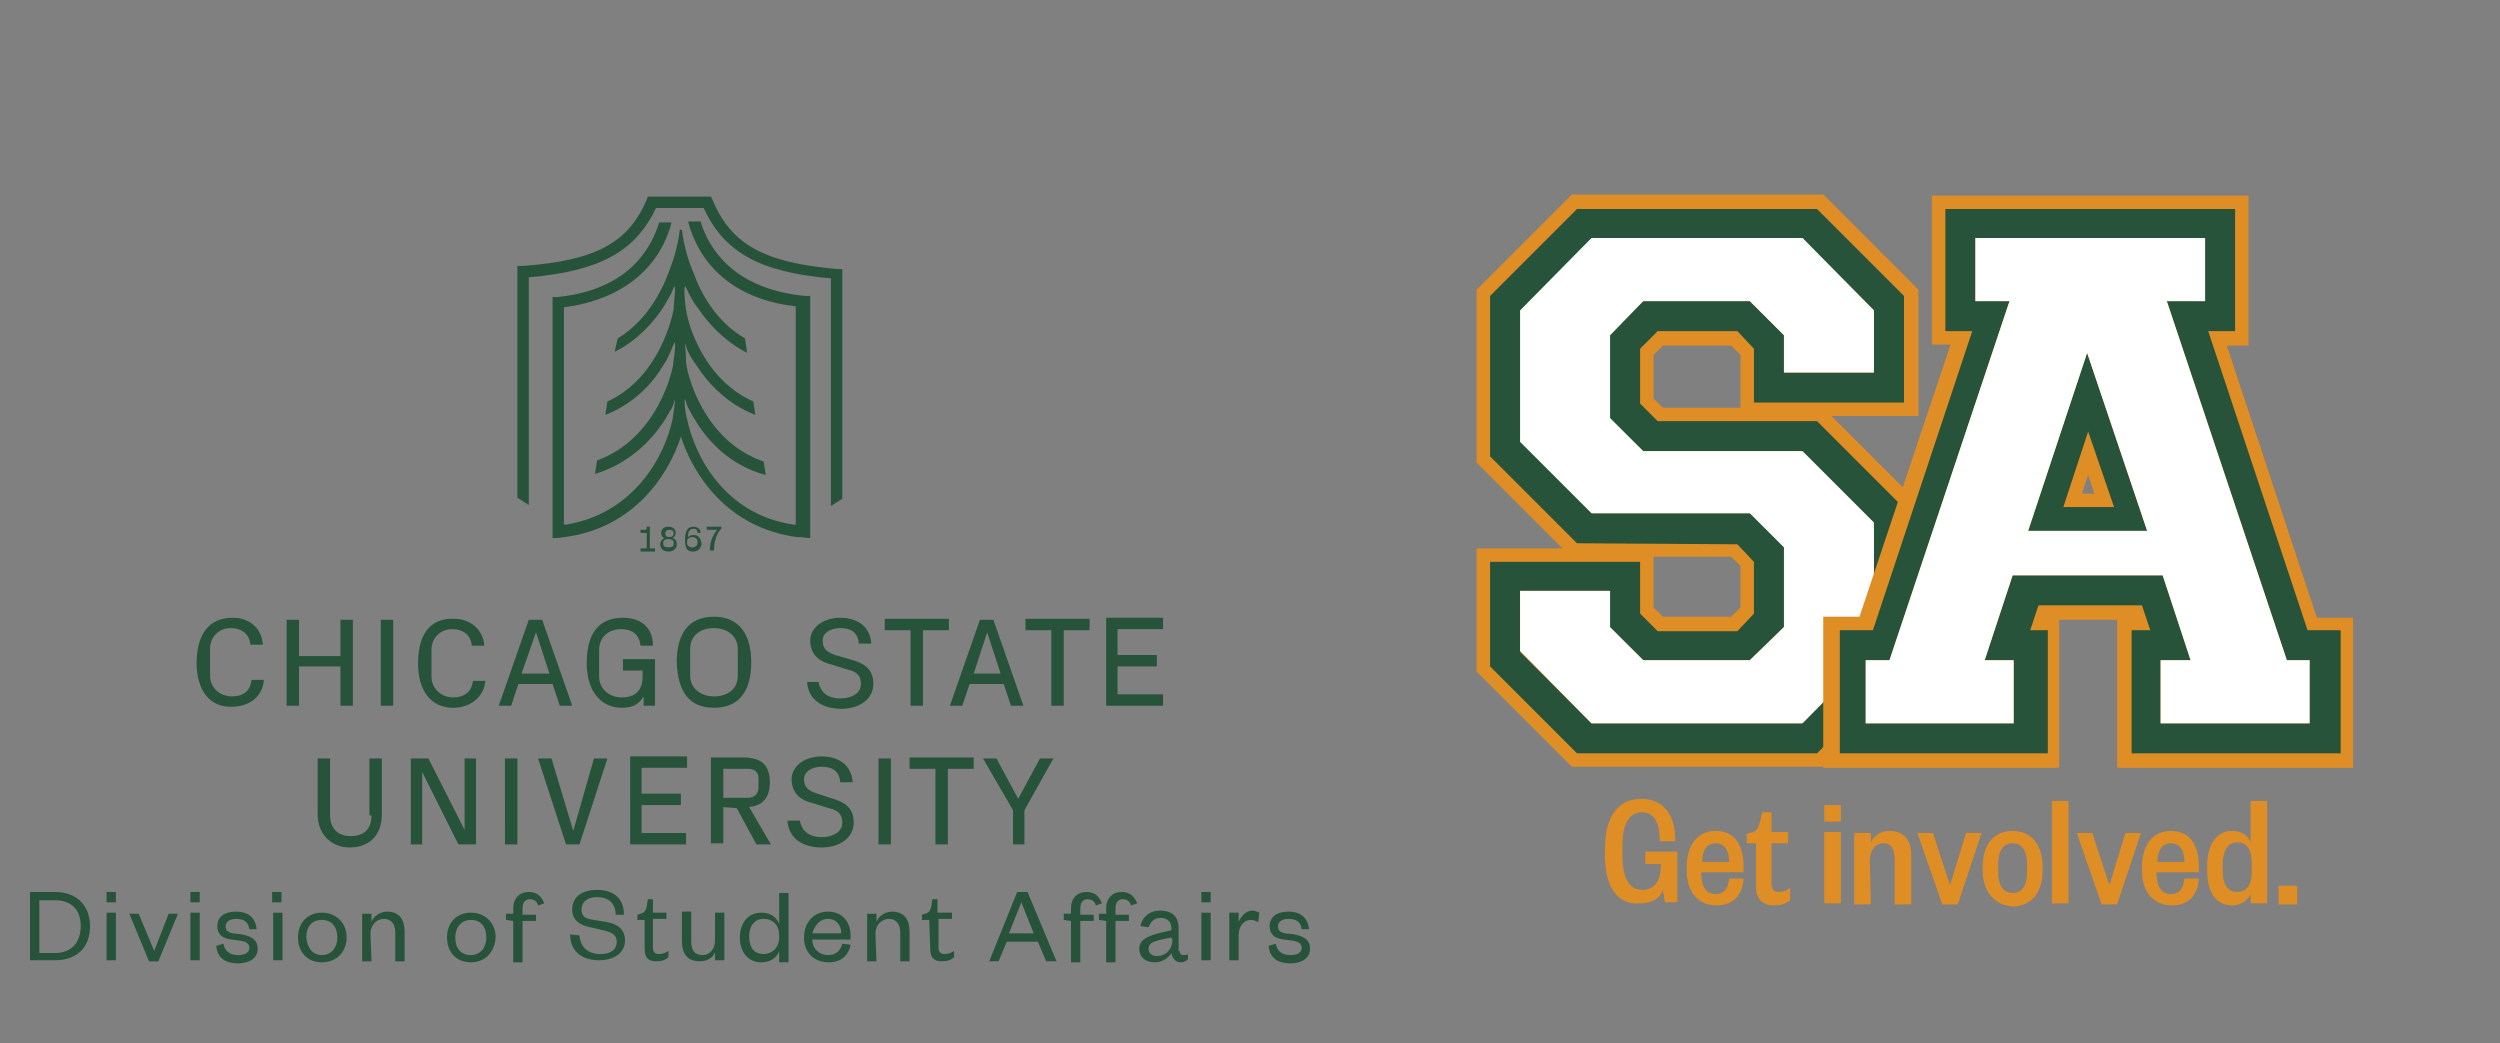 <?xml version="1.0" encoding="utf-8"?>
<!-- Generator: Adobe Illustrator 25.4.1, SVG Export Plug-In . SVG Version: 6.00 Build 0)  -->
<svg version="1.1" id="Layer_1" xmlns="http://www.w3.org/2000/svg" xmlns:xlink="http://www.w3.org/1999/xlink" x="0px" y="0px"
	 viewBox="0 0 241.6 100.8" style="enable-background:new 0 0 241.6 100.8;" xml:space="preserve">
<rect x="0" y="0" width="241.6" height="100.8" fill="#808080" stroke="none"/>
<style type="text/css">
	.st0{fill:#26533A;}
	.st1{fill:none;}
	.st2{fill:#DF8D25;}
	.st3{fill:#FFFFFF;}
</style>
<g>
	<g>
		<path class="st0" d="M19,64.1c0-2.7,1.1-4.4,3.5-4.4c1.6,0,2.8,1,2.9,2.6h-1.2c-0.1-1-0.8-1.6-1.9-1.6c-1.2,0-2,0.9-2,2v2.6
			c0,1.2,1,2,2.1,2c1.1,0,1.8-0.5,1.9-1.6h1.2c-0.1,1.6-1.4,2.6-3.1,2.6C20.3,68.4,19,66.7,19,64.1 M32.9,68.2h1.2v-8.3h-1.2v3.5h-4
			v-3.5h-1.2v8.3h1.2v-3.8h4V68.2z M36.8,68.2H38v-8.3h-1.2V68.2z M40.4,64.1c0,2.6,1.2,4.3,3.4,4.3c1.7,0,3-1.1,3.1-2.6h-1.2
			c-0.1,1.1-0.9,1.6-1.9,1.6c-1.2,0-2.1-0.9-2.1-2v-2.6c0-1.2,0.9-2,2-2c1.1,0,1.8,0.6,1.9,1.6h1.2c-0.1-1.6-1.4-2.6-2.9-2.6
			C41.5,59.7,40.4,61.4,40.4,64.1 M54.1,68.2h1.2l-2.9-8.3h-1.3l-2.9,8.3h1.2l0.7-2.1h3.3L54.1,68.2z M51.8,61.1L51.8,61.1l1.3,4
			h-2.7L51.8,61.1z M60.2,59.7c-2.4,0-3.5,1.6-3.5,4.4c0,2.6,1.3,4.3,3.4,4.3c1.1,0,1.7-0.4,2.1-1.1l0,0.9h1.1v-4.5h-3.1v1.1h1.9
			v0.6c0,1.3-0.7,2-2,2c-1.3,0-2.2-0.9-2.2-2v-2.6c0-1.2,0.9-2,2.1-2c1.2,0,1.8,0.6,1.9,1.6h1.2C63.1,60.6,61.9,59.7,60.2,59.7
			 M69,68.4c2.5,0,3.6-1.7,3.6-4.4c0-2.6-1.1-4.4-3.6-4.4c-2.5,0-3.6,1.7-3.6,4.4C65.5,66.7,66.5,68.4,69,68.4 M71.3,65.3
			c0,1.3-1,2-2.3,2c-1.3,0-2.3-0.8-2.3-2v-2.6c0-1.3,1-2,2.3-2c1.3,0,2.3,0.8,2.3,2V65.3 M79.5,61.9c0-0.7,0.7-1.2,1.7-1.2
			c0.9,0,1.7,0.3,1.8,1.5h1.2c-0.1-1.7-1.4-2.5-3-2.5c-1.7,0-2.9,1-2.9,2.2c0,1.2,0.7,2,2,2.3l1.6,0.5c0.9,0.2,1.3,0.6,1.3,1.4
			c0,0.9-0.9,1.4-2,1.4c-1.1,0-1.9-0.5-2.1-1.6H78c0.1,1.8,1.6,2.6,3.3,2.6c1.7,0,3.1-0.9,3.1-2.4c0-1.4-0.8-2-2.3-2.4l-1.4-0.4
			C79.9,63,79.5,62.7,79.5,61.9 M85.5,60.9H88v7.3h1.2v-7.3h2.5v-1.1h-6.2V60.9z M97.7,68.2h1.2L96,59.9h-1.3l-2.9,8.3h1.2l0.7-2.1
			H97L97.7,68.2z M95.4,61.1L95.4,61.1l1.3,4h-2.6L95.4,61.1z M99.1,60.9h2.5v7.3h1.2v-7.3h2.5v-1.1h-6.2V60.9z M106.9,68.2h5.5
			v-1.1H108v-2.7h3.8v-1.1h-3.8v-2.5h4.4v-1.1h-5.5L106.9,68.2L106.9,68.2L106.9,68.2z M35.9,78.8c0,1.3-0.7,2-2,2s-2-0.8-2-2v-5.5
			h-1.2v5.4c0,1.9,1.3,3.2,3.1,3.2c1.9,0,3.1-1.2,3.1-3.2v-5.4h-1.2V78.8z M44.9,80.2l-3.5-6.9h-1.7v8.3h1.1v-7h0l3.5,7H46v-8.3
			h-1.1L44.9,80.2L44.9,80.2z M48.8,81.6H50v-8.3h-1.2V81.6z M55.4,80.3l-2.1-7H52l2.7,8.3H56l2.7-8.3h-1.3L55.4,80.3L55.4,80.3z
			 M60.8,81.6h5.5v-1.1H62v-2.7h3.8v-1.1H62v-2.5h4.4v-1.1h-5.5V81.6z M71.2,78.1l1.9,3.5h1.4l-2.1-3.6c0.7-0.1,1.1-0.3,1.4-0.6
			c0.4-0.4,0.6-1,0.6-1.8s-0.2-1.4-0.6-1.8c-0.4-0.4-1.1-0.6-2-0.6h-3.1v8.3h1.2v-3.5L71.2,78.1L71.2,78.1z M69.9,77.1v-2.8h2.4
			c0.6,0,1,0.3,1,0.9v0.9c0,0.5-0.3,1-1,1H69.9z M77.7,75.3c0-0.7,0.7-1.2,1.7-1.2c0.9,0,1.7,0.3,1.8,1.5h1.2
			c-0.1-1.7-1.4-2.5-3-2.5c-1.7,0-2.9,1-2.9,2.2c0,1.2,0.7,2,2,2.3l1.6,0.5c0.9,0.2,1.3,0.6,1.3,1.4c0,0.9-0.9,1.4-2,1.4
			c-1.1,0-1.9-0.5-2.1-1.6h-1.2c0.1,1.8,1.6,2.6,3.3,2.6c1.7,0,3.1-0.9,3.1-2.4c0-1.4-0.8-2-2.3-2.4L79,76.7
			C78.1,76.4,77.7,76.1,77.7,75.3 M84.9,81.6h1.2v-8.3h-1.2V81.6z M87.9,74.3h2.5v7.3h1.2v-7.3h2.5v-1.1h-6.2V74.3z M97.9,78.3v3.3
			H99v-3.3l2.8-5h-1.3l-2.1,3.9l-2.1-3.9h-1.3L97.9,78.3z"/>
	</g>
</g>
<g>
	<path class="st0" d="M67.7,21.4h-1.2c1.2,4.6,4.9,7.6,10.4,8.2v18.1l0,0v3c0,0-0.1,0-0.1,0l-0.1,0l0,0c-6.8-1-9.6-6.8-10.3-10.2
		l0,0c-0.2-0.6-0.3-1.9-0.2-1.9c0.1,0.1,0.1,0.4,0.3,0.8c0.2,0.4,0.5,0.9,0.8,1.4c1.2,1.9,3.3,4.2,6.7,5.1l-0.2-1.3
		c-5.9-2-7.5-8.7-7.5-9.7l0,0l0,0v-0.1c0-0.5-0.1-1.6-0.1-1.6c0.1,0.1,0.1,0.4,0.3,0.8c0.2,0.4,0.5,0.9,0.8,1.3
		c1.1,1.7,2.9,3.7,5.7,4.8l-0.2-1.3c-4.7-2.1-6.3-7.3-6.5-8.9l0,0c-0.1-0.5-0.3-2.7,0-2.1l0,0c0.3,0.6,0.6,1.3,1.1,1.9
		c1,1.5,2.5,3.2,4.8,4.4l-0.2-1.4c-2.8-1.6-4.3-4.4-5-6.4c-0.4-0.9-0.9-2.4-1.1-4.1h-0.2c-0.2,1.6-0.6,2.9-1,3.9
		c-0.7,2-2.2,4.9-5,6.6L59.4,34c2.2-1.1,3.7-2.8,4.7-4.3c0.4-0.7,0.8-1.3,1-1.9c0.3-0.6,0,1.6,0,2.1l0,0c-0.3,1.6-1.8,6.8-6.4,8.9
		l-0.2,1.3c2.8-1.1,4.6-3.1,5.6-4.8c0.3-0.4,0.5-0.9,0.7-1.3c0.2-0.5,0.3-0.8,0.4-0.9c0.1,0,0,1.2-0.1,1.7v0l0,0
		c0,1-1.6,7.6-7.4,9.7l-0.2,1.3c3.3-1,5.4-3.2,6.6-5c0.3-0.4,0.5-0.9,0.8-1.3c0.2-0.4,0.3-0.8,0.3-0.9c0.1,0-0.1,1.3-0.2,1.9l0,0
		c-0.7,3.4-3.6,9.1-10.3,10.2l0,0l-0.1,0c0,0-0.1,0-0.1,0v-3l0,0v-18c5.4-0.7,9.2-3.6,10.4-8.2h-1.2c-0.7,2.3-2.8,6.5-9.8,7.2
		l-0.5,0v19.1V52c0.4,0,0.7,0,1.1-0.1h0.1h0c6.7-0.9,10-6,11.2-9.7C67,45.9,70.3,51,77,51.9h0.1h0.1c0.4,0,0.7,0.1,1.1,0.1v-2.4
		v-1.9V28.6l-0.5,0C70.6,27.9,68.4,23.7,67.7,21.4"/>
	<path class="st0" d="M62.6,19l-0.1,0.3c-1.8,4.2-5,5.9-12,6.4l-0.5,0v22.4l1.1,0.7v-22c6.9-0.6,10.3-2.5,12.3-6.7H68
		c2,4.3,5.4,6.2,12.3,6.8v22l1.1-0.7V26l-0.5,0c-6.9-0.6-10.2-2.3-12-6.6L68.7,19C68.7,19,62.6,19,62.6,19z"/>
	<path class="st0" d="M62.8,50.9h-0.3V51c0,0.2-0.1,0.2-0.2,0.2l0,0h-0.4v0.3h0.6v1.5h-0.6v0.3h1.4v-0.3h-0.5V50.9z"/>
	<path class="st0" d="M65,52c0.2-0.1,0.3-0.3,0.3-0.5c0-0.4-0.3-0.6-0.7-0.6s-0.7,0.2-0.7,0.6c0,0.3,0.1,0.4,0.3,0.5
		c-0.2,0.1-0.4,0.3-0.4,0.6c0,0.5,0.4,0.7,0.8,0.7c0.4,0,0.8-0.2,0.8-0.7C65.4,52.3,65.3,52.1,65,52 M64.3,51.6v-0.1
		c0-0.2,0.2-0.3,0.4-0.3c0.2,0,0.4,0.1,0.4,0.3v0.1c0,0.2-0.2,0.3-0.4,0.3C64.4,51.9,64.3,51.8,64.3,51.6 M65.1,52.6
		c0,0.2-0.2,0.3-0.5,0.3c-0.3,0-0.5-0.1-0.5-0.3v-0.2c0-0.2,0.2-0.3,0.5-0.3c0.3,0,0.5,0.1,0.5,0.3V52.6z"/>
	<path class="st0" d="M67,51.7c-0.2,0-0.4,0.1-0.5,0.2v-0.2c0-0.3,0.2-0.6,0.5-0.6c0.3,0,0.4,0.1,0.4,0.4h0.3c0-0.4-0.3-0.6-0.7-0.6
		c-0.6,0-0.8,0.5-0.8,1.3c0,0.8,0.2,1.1,0.8,1.1c0.5,0,0.8-0.4,0.8-0.8C67.7,52,67.5,51.7,67,51.7 M67.4,52.5c0,0.2-0.2,0.4-0.5,0.4
		c-0.3,0-0.5-0.2-0.5-0.4v-0.2c0-0.2,0.2-0.4,0.5-0.4s0.5,0.2,0.5,0.4V52.5z"/>
	<path class="st0" d="M68.3,50.9v0.3h1c-0.3,0.4-0.7,1-0.7,2H69c0-1.4,0.6-2,0.7-2.1v-0.2H68.3z"/>
</g>
<g>
	<path class="st1" d="M0,64.6c0-2.7,1.1-4.5,3.5-4.5c1.6,0,2.8,1,3,2.6H5.2c-0.1-1-0.8-1.6-1.9-1.6c-1.2,0-2,0.9-2,2v2.6
		c0,1.2,1,2,2.1,2c1.1,0,1.8-0.5,1.9-1.6h1.2c-0.1,1.6-1.4,2.6-3.1,2.6C1.2,68.9,0,67.2,0,64.6"/>
	<polygon class="st1" points="13.9,68.7 15.1,68.7 15.1,60.3 13.9,60.3 13.9,63.9 10,63.9 10,60.3 8.8,60.3 8.8,68.7 10,68.7 
		10,64.9 13.9,64.9 	"/>
	<rect x="17.9" y="60.3" class="st1" width="1.2" height="8.4"/>
</g>
<g>
	<path class="st1" d="M112.5,64.6c0-2.7,1.1-4.5,3.5-4.5c1.6,0,2.8,1,3,2.6h-1.2c-0.1-1-0.8-1.6-1.9-1.6c-1.2,0-2,0.9-2,2v2.6
		c0,1.2,1,2,2.1,2c1.1,0,1.8-0.5,1.9-1.6h1.2c-0.1,1.6-1.4,2.6-3.1,2.6C113.8,68.9,112.5,67.2,112.5,64.6"/>
	<polygon class="st1" points="126.5,68.7 127.6,68.7 127.6,60.3 126.5,60.3 126.5,63.9 122.5,63.9 122.5,60.3 121.3,60.3 
		121.3,68.7 122.5,68.7 122.5,64.9 126.5,64.9 	"/>
	<rect x="130.4" y="60.3" class="st1" width="1.2" height="8.4"/>
</g>
<g>
	<path class="st1" d="M65.5,0C68.3,0,70,1.1,70,3.5c0,1.6-1,2.8-2.6,3V5.2c1-0.1,1.6-0.8,1.6-1.9c0-1.2-0.9-2-2-2h-2.6
		c-1.2,0-2,1-2,2.1c0,1.1,0.5,1.8,1.6,1.9v1.2c-1.6-0.1-2.6-1.4-2.6-3.1C61.2,1.2,62.9,0,65.5,0"/>
	<polygon class="st1" points="61.4,13.9 61.4,15.1 69.8,15.1 69.8,13.9 66.3,13.9 66.3,10 69.8,10 69.8,8.8 61.4,8.8 61.4,10 
		65.2,10 65.2,13.9 	"/>
	<rect x="61.4" y="17.9" class="st1" width="8.4" height="1.2"/>
</g>
<g>
	<path class="st1" d="M62.6,81.7c2.7,0,4.5,1.1,4.5,3.5c0,1.6-1,2.8-2.6,3V87c1-0.1,1.6-0.8,1.6-1.9c0-1.2-0.9-2-2-2h-2.6
		c-1.2,0-2,1-2,2.1c0,1.1,0.5,1.8,1.6,1.9v1.2c-1.6-0.1-2.6-1.4-2.6-3.1C58.3,83,60,81.7,62.6,81.7"/>
	<polygon class="st1" points="58.4,95.7 58.4,96.8 66.9,96.8 66.9,95.7 63.3,95.7 63.3,91.7 66.9,91.7 66.9,90.5 58.4,90.5 
		58.4,91.7 62.2,91.7 62.2,95.7 	"/>
	<rect x="58.4" y="99.6" class="st1" width="8.4" height="1.2"/>
</g>
<g>
	<g>
		<path class="st0" d="M2.9,86.2h2.4c2.1,0,3.4,1.3,3.4,3.3c0,2.1-1.3,3.3-3.4,3.3H2.9V86.2z M5.3,92.1c1.6,0,2.5-1,2.5-2.6
			S6.9,87,5.3,87H3.8v5.1L5.3,92.1L5.3,92.1z"/>
		<path class="st0" d="M10.3,86.2h0.9v1h-0.9V86.2z M11.2,88.2v4.6h-0.9v-4.6H11.2z"/>
		<path class="st0" d="M14.4,92.9l-1.9-4.6h0.9l1.5,3.6h0l1.4-3.6h0.9l-1.9,4.6H14.4z"/>
		<path class="st0" d="M18.4,86.2h0.9v1h-0.9V86.2z M19.3,88.2v4.6h-0.9v-4.6H19.3z"/>
		<path class="st0" d="M21.6,91.2c0.1,0.7,0.6,1.1,1.4,1.1c0.6,0,1.1-0.2,1.1-0.7c0-0.4-0.3-0.6-0.9-0.7l-0.8-0.1
			c-0.9-0.1-1.4-0.5-1.4-1.3c0-0.9,0.7-1.4,1.8-1.4c1.2,0,1.9,0.6,2,1.7l-0.7,0c-0.1-0.7-0.5-1-1.3-1c-0.6,0-1,0.3-1,0.7
			c0,0.4,0.2,0.6,0.7,0.7l0.9,0.1c0.9,0.2,1.5,0.5,1.5,1.4c0,0.9-0.8,1.4-1.9,1.4c-1.2,0-2-0.5-2.1-1.7L21.6,91.2z"/>
		<path class="st0" d="M26.3,86.2h0.9v1h-0.9V86.2z M27.3,88.2v4.6h-0.9v-4.6H27.3z"/>
		<path class="st0" d="M31.1,93c-1.4,0-2.3-1-2.3-2.4c0-1.5,1-2.4,2.3-2.4c1.4,0,2.4,1,2.4,2.4C33.5,92,32.5,93,31.1,93z M31.1,92.3
			c0.9,0,1.5-0.7,1.5-1.7c0-1-0.5-1.7-1.5-1.7s-1.5,0.7-1.5,1.7C29.7,91.6,30.2,92.3,31.1,92.3z"/>
		<path class="st0" d="M35.9,92.9H35v-4.6h0.9v0.8c0.2-0.6,0.9-1,1.5-1c1.2,0,1.7,0.8,1.7,1.9v2.9h-0.9v-2.8c0-0.8-0.4-1.3-1.1-1.3
			c-0.7,0-1.3,0.6-1.3,1.4L35.9,92.9L35.9,92.9L35.9,92.9z"/>
		<path class="st0" d="M45.5,93c-1.4,0-2.3-1-2.3-2.4c0-1.5,1-2.4,2.3-2.4c1.4,0,2.4,1,2.4,2.4C47.8,92,46.9,93,45.5,93z M45.5,92.3
			c0.9,0,1.5-0.7,1.5-1.7c0-1-0.5-1.7-1.5-1.7c-0.9,0-1.5,0.7-1.5,1.7C44,91.6,44.5,92.3,45.5,92.3z"/>
		<path class="st0" d="M48.9,88.9v-0.6h0.7v-0.5c0-1,0.6-1.6,1.5-1.6c0.8,0,1.2,0.4,1.5,1.1l-0.6,0.2c-0.1-0.4-0.4-0.6-0.8-0.6
			c-0.5,0-0.7,0.4-0.7,0.9v0.6h1.3v0.6h-1.3v4h-0.9v-4L48.9,88.9L48.9,88.9z"/>
		<path class="st0" d="M56,90.4c0.1,1.2,0.9,1.8,2,1.8c1,0,1.6-0.4,1.6-1.2c0-0.6-0.4-0.9-1.3-1.1l-1.3-0.3c-1-0.2-1.7-0.7-1.7-1.7
			c0-1.2,0.9-1.9,2.4-1.9c1.7,0,2.6,0.9,2.6,2.4l-0.8,0c0-1.1-0.7-1.7-1.8-1.7c-1,0-1.5,0.5-1.5,1.2c0,0.7,0.4,0.9,1.2,1l1.2,0.2
			c1.2,0.2,1.8,0.8,1.8,1.8c0,1.2-1.1,1.9-2.5,1.9c-1.7,0-2.8-0.9-2.8-2.5L56,90.4z"/>
		<path class="st0" d="M62.3,88.9h-0.7v-0.5l0.3-0.1c0.4-0.1,0.5-0.3,0.6-0.7l0.1-0.7h0.5v1.3h1.3v0.6h-1.3v2.8
			c0,0.4,0.2,0.6,0.6,0.6c0.3,0,0.6-0.1,0.9-0.3v0.6c-0.3,0.3-0.7,0.4-1.2,0.4c-0.7,0-1.1-0.3-1.1-1.2L62.3,88.9L62.3,88.9
			L62.3,88.9z"/>
		<path class="st0" d="M69.1,88.2H70v4.6h-0.9V92c-0.2,0.6-0.8,0.9-1.5,0.9c-1.2,0-1.7-0.8-1.7-1.9v-2.9h0.9V91
			c0,0.8,0.3,1.3,1.1,1.3c0.7,0,1.2-0.6,1.2-1.4L69.1,88.2L69.1,88.2z"/>
		<path class="st0" d="M75.3,91.9c-0.2,0.6-0.8,1.1-1.7,1.1c-1.4,0-2.1-1.1-2.1-2.4s0.7-2.4,2.1-2.4c0.9,0,1.5,0.5,1.7,1.1v-3h0.9
			v6.7h-0.9V91.9z M75.3,90.4c0-1-0.6-1.6-1.5-1.6c-0.9,0-1.4,0.7-1.4,1.7c0,1.1,0.5,1.7,1.4,1.7c0.8,0,1.5-0.6,1.5-1.6V90.4z"/>
		<path class="st0" d="M82.2,91.3c-0.2,1.1-1,1.7-2.1,1.7c-1.4,0-2.4-0.9-2.4-2.4s1-2.5,2.3-2.5c1.5,0,2.2,1.1,2.2,2.3v0.4h-3.7
			c0,0.9,0.7,1.5,1.5,1.5c0.8,0,1.2-0.4,1.4-1.1L82.2,91.3z M81.3,90.2c0-0.7-0.4-1.4-1.3-1.4c-0.8,0-1.3,0.7-1.5,1.4H81.3z"/>
		<path class="st0" d="M84.7,92.9h-0.9v-4.6h0.9v0.8c0.2-0.6,0.9-1,1.5-1c1.2,0,1.7,0.8,1.7,1.9v2.9H87v-2.8c0-0.8-0.4-1.3-1.1-1.3
			c-0.7,0-1.3,0.6-1.3,1.4L84.7,92.9L84.7,92.9z"/>
		<path class="st0" d="M89.8,88.9h-0.7v-0.5l0.3-0.1c0.4-0.1,0.5-0.3,0.6-0.7l0.1-0.7h0.5v1.3H92v0.6h-1.3v2.8
			c0,0.4,0.2,0.6,0.6,0.6c0.3,0,0.6-0.1,0.9-0.3v0.6c-0.3,0.3-0.7,0.4-1.2,0.4c-0.7,0-1.1-0.3-1.1-1.2L89.8,88.9L89.8,88.9
			L89.8,88.9z"/>
		<path class="st0" d="M99.3,86.2l2.8,6.7h-1l-0.8-1.9h-3l-0.8,1.9h-0.9l2.7-6.7H99.3z M97.5,90.2h2.4l-1.2-3h0L97.5,90.2z"/>
		<path class="st0" d="M102.8,88.9v-0.6h0.7v-0.5c0-1,0.6-1.6,1.5-1.6c0.8,0,1.2,0.4,1.5,1.1l-0.6,0.2c-0.1-0.4-0.4-0.6-0.8-0.6
			c-0.5,0-0.7,0.4-0.7,0.9v0.6h1.3v0.6h-1.3v4h-0.9v-4L102.8,88.9L102.8,88.9z"/>
		<path class="st0" d="M106.2,88.9v-0.6h0.7v-0.5c0-1,0.6-1.6,1.5-1.6c0.8,0,1.2,0.4,1.5,1.1l-0.6,0.2c-0.1-0.4-0.4-0.6-0.8-0.6
			c-0.5,0-0.7,0.4-0.7,0.9v0.6h1.3v0.6h-1.3v4h-0.9v-4L106.2,88.9L106.2,88.9z"/>
		<path class="st0" d="M114,91.9c0,0.2,0.1,0.4,0.4,0.4c0.1,0,0.3,0,0.4-0.1v0.5c-0.2,0.2-0.4,0.3-0.7,0.3c-0.5,0-0.8-0.4-0.9-0.9
			c-0.3,0.5-0.9,0.9-1.6,0.9c-0.9,0-1.5-0.5-1.5-1.3c0-0.9,0.8-1.2,1.8-1.5l1.3-0.3v-0.2c0-0.6-0.4-1-1-1c-0.7,0-1,0.4-1.2,0.9
			l-0.8-0.1c0.2-0.9,0.9-1.5,1.9-1.5c1.2,0,1.8,0.6,1.8,1.7V91.9z M113.2,90.6l-1,0.2c-0.7,0.2-1.2,0.3-1.2,0.9
			c0,0.4,0.3,0.7,0.8,0.7c0.8,0,1.5-0.6,1.5-1.6L113.2,90.6L113.2,90.6z"/>
		<path class="st0" d="M116.1,86.2h0.9v1h-0.9V86.2z M117,88.2v4.6h-0.9v-4.6H117z"/>
		<path class="st0" d="M121.6,89.1c-0.3-0.1-0.4-0.2-0.7-0.2c-0.7,0-1.2,0.6-1.2,1.5v2.4h-0.9v-4.6h0.9v0.9c0.2-0.5,0.7-1.1,1.3-1.1
			c0.3,0,0.5,0.1,0.7,0.2L121.6,89.1z"/>
		<path class="st0" d="M123.3,91.2c0.1,0.7,0.6,1.1,1.4,1.1c0.6,0,1.1-0.2,1.1-0.7c0-0.4-0.3-0.6-0.9-0.7l-0.8-0.1
			c-0.9-0.1-1.4-0.5-1.4-1.3c0-0.9,0.7-1.4,1.8-1.4c1.2,0,1.9,0.6,2,1.7l-0.7,0c-0.1-0.7-0.5-1-1.3-1c-0.6,0-1,0.3-1,0.7
			c0,0.4,0.2,0.6,0.7,0.7l0.9,0.1c0.9,0.2,1.5,0.5,1.5,1.4c0,0.9-0.8,1.4-1.9,1.4c-1.2,0-2-0.5-2.1-1.7L123.3,91.2z"/>
	</g>
</g>
<g>
	<path class="st2" d="M151.9,74.1l-9.2-9.2V53h8.3l-8.3-8.3V28l9.2-9.2h24.3l9.2,9.2v12.2H177l8.3,8.3v16.4l-9.2,9.2L151.9,74.1
		L151.9,74.1z M173.6,68.6l6.2-6.2V51.1l-6.2-6.2h-15.3l-4.1-4v-9l4.1-4.1h11.4l4.1,4.1v2.9h6.1v-4.2l-6.2-6.2h-19.2l-6.2,6.2v11.6
		l6.2,6.2h15.3l4.1,4.1v8.8l-4.1,4h-11.4l-4.1-4v-2.7h-6v3.9l6.2,6.2L173.6,68.6L173.6,68.6z M167.3,59.6l0.9-0.9v-4l-0.9-0.9h-7.5
		v4.9l0.9,0.9L167.3,59.6L167.3,59.6z M168.2,39.4v-5.1l-0.9-0.9h-6.6l-0.9,0.9v4.2l0.9,0.9C160.7,39.4,168.2,39.4,168.2,39.4z"/>
	<path class="st0" d="M152.4,52.5l-8.4-8.4V28.6l8.4-8.4h23.2l8.4,8.4v10.3h-14.5v-5.2l-1.6-1.7h-7.7l-1.7,1.7V39l1.7,1.7h15.4
		l8.4,8.4v15.3l-8.4,8.4h-23.2l-8.4-8.4V54.3h14.5v5l1.7,1.7h7.7l1.6-1.7v-5l-1.6-1.7L152.4,52.5L152.4,52.5z M172.4,60.6l-3.3,3.2
		h-10.3l-3.3-3.2v-3.5h-8.6V63l6.9,6.9h20.3l6.9-6.9V50.5l-6.9-6.9h-15.3l-3.3-3.2v-8l3.3-3.3h10.3l3.3,3.3V36h8.7v-6l-6.9-6.9
		h-20.3l-6.9,6.9v12.7l6.9,6.9h15.3l3.3,3.3L172.4,60.6L172.4,60.6z"/>
</g>
<polygon class="st3" points="172.4,60.6 169.1,63.8 158.8,63.8 155.6,60.6 155.6,57.1 146.9,57.1 146.9,62.9 153.8,69.9 174.2,69.9 
	181.1,62.9 181.1,50.5 174.2,43.6 158.8,43.6 155.6,40.4 155.6,32.4 158.8,29.1 169.1,29.1 172.4,32.4 172.4,36 181.1,36 181.1,30 
	174.2,23 153.8,23 146.9,30 146.9,42.7 153.8,49.6 169.1,49.6 172.4,52.9 "/>
<g>
	<g>
		<path class="st2" d="M204.6,74.1V59.9H199v14.3h-22.8V59.6h3.5l8.8-26.3h-1.8V18.9h30.6v14.5h-2.1l8.7,26.3h3.5v14.5H204.6z
			 M221.9,68.6v-3.4H220l-12.5-37.4h4.2v-3.4h-19.5v3.4h3.9l-12.4,37.4h-1.9v3.4h11.7v-3.4h-3.3l3.6-10.9h16.2l3.6,10.9h-3.4v3.4
			H221.9L221.9,68.6z M194.2,52.6l7.6-22.7l7.6,22.7H194.2z M202.4,47.7l-0.6-1.8l-0.6,1.8H202.4z"/>
		<path class="st0" d="M216,32h-2.6l9.6,28.9h3.2v11.9h-20.2V60.9h1.8l-0.8-2.4h-10l-0.8,2.4h1.7v11.9h-20.1V60.9h3.2l9.6-28.9H188
			V20.2h28L216,32L216,32z M190.9,29.1h3.3l-11.6,34.7h-2.3v6.1h14.3v-6.1h-2.8l2.7-8.2H209l2.7,8.2h-2.9v6.1h14.4v-6.1h-2.2
			l-11.6-34.7h3.7V23h-22.2V29.1z M207.5,51.3h-11.5l5.7-17.2L207.5,51.3z M204.3,49l-2.5-7.3l-2.4,7.3H204.3z"/>
	</g>
	<path class="st3" d="M190.9,29.1h3.3l-11.6,34.7h-2.3v6.1h14.3v-6.1h-2.8l2.7-8.2H209l2.7,8.2h-2.9v6.1h14.4v-6.1h-2.2l-11.6-34.7
		h3.7V23h-22.2V29.1z M207.5,51.3h-11.5l5.7-17.2L207.5,51.3z"/>
</g>
<g>
	<path class="st2" d="M155.1,82.7v-0.7c0-3.1,1.3-4.8,3.5-4.8s3.3,1.6,3.3,4v0.1h-1.5v-0.1c0-1.6-0.5-2.7-1.7-2.7
		c-1.3,0-1.9,1.2-1.9,3.2v1.1c0,2.1,0.7,3.2,1.9,3.2c1.2,0,1.8-0.9,1.8-2.3v-0.2H159v-1.2h3.1v4.9h-1.2l-0.2-1.2
		c-0.3,0.9-1.1,1.3-2.2,1.3C156.4,87.5,155.1,85.8,155.1,82.7z"/>
	<path class="st2" d="M163,84.1v-0.3c0-2.2,1.1-3.5,2.8-3.5c1.8,0,2.7,1.3,2.7,3.5v0.5h-4.1c0,1.4,0.5,2.1,1.4,2.1
		c0.8,0,1.2-0.5,1.3-1.5h1.4c-0.1,1.6-1,2.6-2.6,2.6C164.1,87.5,163,86.2,163,84.1z M167.1,83.3c0-1.2-0.5-1.8-1.3-1.8
		c-0.8,0-1.3,0.6-1.3,1.8H167.1z"/>
	<path class="st2" d="M169.7,81.5h-0.9v-0.9l0.3-0.1c0.7-0.1,0.8-0.5,1-1.1l0.2-0.9h0.9v1.9h1.6v1.1h-1.6v3.9c0,0.5,0.2,0.8,0.7,0.8
		c0.4,0,0.7-0.1,1.1-0.4V87c-0.5,0.4-1,0.5-1.6,0.5c-0.9,0-1.7-0.5-1.7-1.8V81.5z"/>
	<path class="st2" d="M176.3,77.8h1.6v1.6h-1.6V77.8z M177.9,80.4v6.9h-1.6v-6.9L177.9,80.4L177.9,80.4z"/>
	<path class="st2" d="M180.8,87.4h-1.6v-6.9h1.6v0.9c0.3-0.6,0.9-1.1,1.8-1.1c1.4,0,2.1,0.9,2.1,2.3v4.8h-1.6V83
		c0-0.9-0.3-1.5-1.1-1.5c-0.8,0-1.3,0.7-1.3,1.7L180.8,87.4L180.8,87.4z"/>
	<path class="st2" d="M187.7,87.4l-2.4-6.9h1.5l1.6,4.9h0.1l1.5-4.9h1.5l-2.3,6.9H187.7z"/>
	<path class="st2" d="M191.6,84.1v-0.3c0-2.2,1.1-3.5,2.9-3.5c1.8,0,2.9,1.3,2.9,3.5v0.3c0,2.2-1.1,3.5-2.9,3.5
		C192.8,87.5,191.6,86.2,191.6,84.1z M195.9,84.2v-0.6c0-1.4-0.5-2.1-1.4-2.1c-0.9,0-1.4,0.7-1.4,2.1v0.6c0,1.4,0.5,2.1,1.4,2.1
		C195.4,86.3,195.9,85.6,195.9,84.2z"/>
	<path class="st2" d="M199.9,77.4v9.9h-1.6v-9.9H199.9z"/>
	<path class="st2" d="M203.1,87.4l-2.4-6.9h1.5l1.6,4.9h0.1l1.5-4.9h1.5l-2.3,6.9H203.1z"/>
	<path class="st2" d="M207,84.1v-0.3c0-2.2,1.1-3.5,2.8-3.5c1.8,0,2.7,1.3,2.7,3.5v0.5h-4.1c0,1.4,0.5,2.1,1.4,2.1
		c0.8,0,1.2-0.5,1.3-1.5h1.4c-0.1,1.6-1,2.6-2.6,2.6C208.1,87.5,207,86.2,207,84.1z M211.1,83.3c0-1.2-0.5-1.8-1.3-1.8
		c-0.8,0-1.3,0.6-1.3,1.8H211.1z"/>
	<path class="st2" d="M217.5,86.4c-0.3,0.6-0.9,1.1-1.8,1.1c-1.5,0-2.4-1.2-2.4-3.4v-0.4c0-2.2,1-3.4,2.4-3.4c1,0,1.6,0.5,1.8,1.1
		v-4h1.6v9.9h-1.6V86.4z M214.8,84.1c0,1.4,0.5,2.1,1.4,2.1c0.9,0,1.4-0.7,1.4-1.8v-1.2c0-1.1-0.5-1.8-1.4-1.8
		c-0.9,0-1.4,0.8-1.4,2.2V84.1z"/>
	<path class="st2" d="M220.2,85.6h1.8v1.8h-1.8V85.6z"/>
</g>
</svg>
